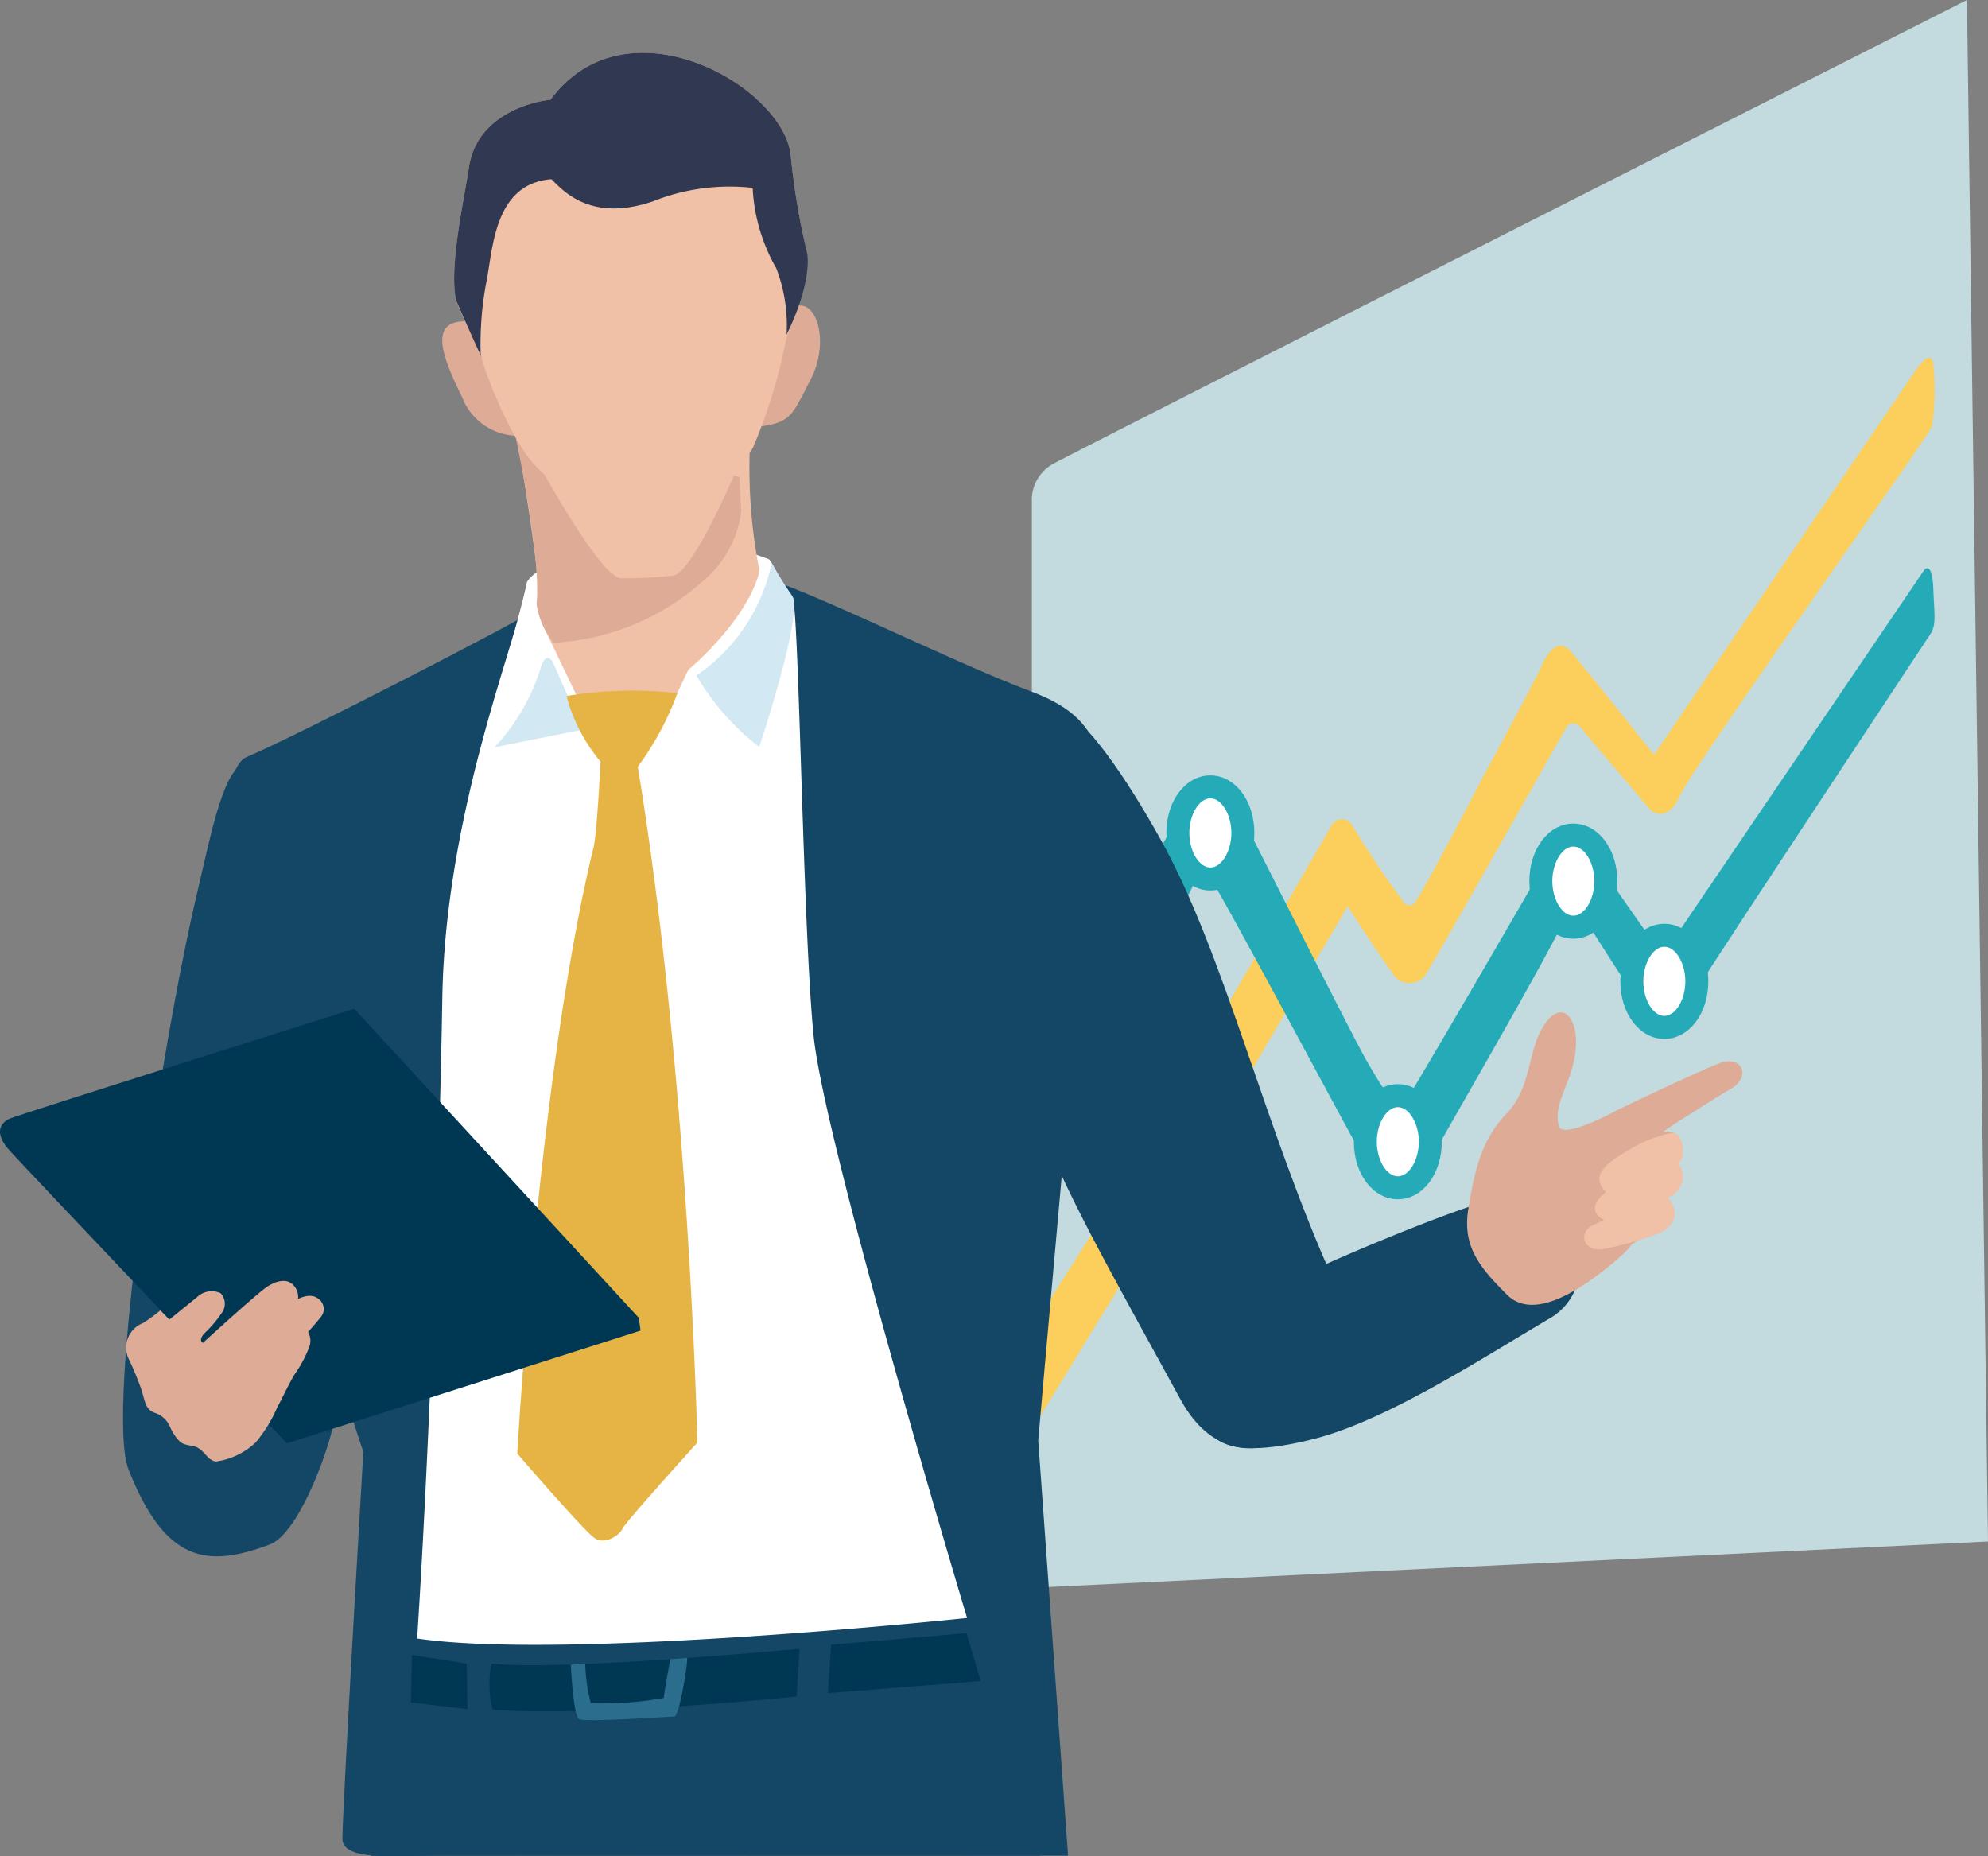 <svg xmlns="http://www.w3.org/2000/svg" width="126" height="117.65"><rect width="100%" height="100%" fill="#808080" stroke="none"/><path d="M126 97.7l-60.6 2.936V31.789a2.6 2.6 0 011.335-2.381C67.894 28.742 124.666 0 124.666 0z" fill="#d5f4f8" opacity=".787"/><path d="M72.61 72.666c.862-1.589 11.44-19.69 11.746-20.288a.753.753 0 011.33-.093c.125.211 1.646 2.714 3.248 4.85a.451.451 0 00.823-.045c1.174-1.92 4.2-7.786 4.2-7.786s3.3-6.073 3.737-7.074 1.13-1.8 1.869-.934c.8.934 5.272 6.54 5.272 6.54s15.925-23.414 16.592-24.381c.6-.877 1.057-1.012 1.1-.367a15.509 15.509 0 01-.086 3.959c-.328.766-15.163 21.564-15.939 23.336s-1.779 1.127-2.012.826c-.3-.386-4.043-4.742-4.161-4.93-.334-.534-.826-.528-1.034-.2s-7.964 14.126-8.854 15.55a1.246 1.246 0 01-1.958.356c-.734-.934-3.07-4.538-3.07-4.538s-3.619 6.153-5.339 9.121-14.152 23.149-14.33 23.515-.133-6.229.4-7.074c0 0 5.593-8.755 6.455-10.344" fill="#fcce5b"/><path d="M66.044 73.044s9.1-15.772 9.5-16.773.8-1 1.4-.2 8.653 15.928 9.5 17.352 2.933 2.4 4.671-.712c1.691-3.026 6.255-10.852 7.986-14.3.466-.93 1.027-.6 1.112-.489.36.481 3.381 5.383 3.982 5.984a1.764 1.764 0 002.847-.4c.8-1.4 14.726-22.433 15.316-23.336.378-.578.234-1.256.175-2.859-.067-1.8-.567-1.2-.567-1.2l-16.592 24.461-4.516-6.451s-1.713-1.624-2.714.178-8.6 14.853-9.076 15.527c-.534.756-1.7-1.292-2.48-2.647-1.023-1.78-8.22-16.173-8.887-17.374a1.3 1.3 0 00-2.136.222c-.4.8-9.5 17.439-9.613 18.651s.089 4.371.089 4.371" fill="#25aab8"/><path d="M101.779 55.847c0 1.613-.922 2.92-2.06 2.92s-2.06-1.307-2.06-2.92.922-2.92 2.06-2.92 2.06 1.307 2.06 2.92" fill="#fff"/><path d="M99.719 59.495c-1.563 0-2.788-1.6-2.788-3.648s1.224-3.648 2.788-3.648 2.788 1.6 2.788 3.648-1.225 3.648-2.788 3.648m0-5.84c-.709 0-1.332 1.024-1.332 2.192s.622 2.192 1.332 2.192 1.332-1.024 1.332-2.192-.622-2.192-1.332-2.192" fill="#25aab8"/><path d="M90.656 72.363c0 1.613-.922 2.92-2.06 2.92s-2.06-1.307-2.06-2.92.922-2.92 2.06-2.92 2.06 1.307 2.06 2.92" fill="#fff"/><path d="M88.595 76.011c-1.563 0-2.788-1.6-2.788-3.648s1.224-3.648 2.788-3.648 2.788 1.6 2.788 3.648-1.224 3.648-2.788 3.648m0-5.84c-.709 0-1.332 1.024-1.332 2.192s.622 2.192 1.332 2.192 1.332-1.024 1.332-2.192-.622-2.192-1.332-2.192" fill="#25aab8"/><path d="M78.773 52.791c0 1.613-.922 2.92-2.06 2.92s-2.06-1.307-2.06-2.92.922-2.92 2.06-2.92 2.06 1.307 2.06 2.92" fill="#fff"/><path d="M76.713 56.439c-1.563 0-2.788-1.6-2.788-3.648s1.225-3.648 2.788-3.648 2.788 1.6 2.788 3.648-1.225 3.648-2.788 3.648m0-5.84c-.709 0-1.332 1.024-1.332 2.192s.622 2.192 1.332 2.192 1.332-1.024 1.332-2.192-.622-2.192-1.332-2.192" fill="#25aab8"/><path d="M107.365 62.306c0 1.495-.855 2.707-1.909 2.707s-1.91-1.212-1.91-2.707.855-2.707 1.91-2.707 1.909 1.212 1.909 2.707" fill="#fff"/><path d="M105.486 65.847c-1.563 0-2.788-1.6-2.788-3.648s1.224-3.648 2.788-3.648 2.788 1.6 2.788 3.648-1.225 3.648-2.788 3.648m0-5.84c-.709 0-1.332 1.024-1.332 2.192s.622 2.192 1.332 2.192 1.332-1.024 1.332-2.192-.622-2.192-1.332-2.192" fill="#25aab8"/><path d="M67.694 117.614l-1.891-26.317s2.845-32.6 3.493-37.373 1.422-8.1-3.913-10.086-15.993-7.4-17.638-7.312-13.482 1.764-14.1 2.273-14.947 7.9-18.014 9.181c-1.351.563-2.544 5.6 1.36 21.868s6.038 22.163 6.038 22.163-1.327 22.58-1.327 24.534c0 1.513 3.8 1.025 6.574 1.046 2.582.019 39.419.022 39.419.022" fill="#144665"/><path d="M23.511 117.624a121.191 121.191 0 01.162-15.527c1.326-13.1 40.916-13.044 41.619 4.9.172 4.383.481 9.3.6 10.617zm71.813-41.696c-1.505-.017-9.93 3.544-11.96 4.5-3.517 1.663-13.565 14.168-.111 10.778 4.677-1.179 10.829-5.217 14.984-7.655a3.78 3.78 0 001.735-4.338c-1-2.8-4.648-3.29-4.648-3.29" fill="#144665"/><path d="M84.663 81.467c-4.561-10.015-7.029-21.026-11.185-28.411s-9.962-15.085-10.166.156S65.8 72.191 74.837 88.727c4.1 7.507 13.013-.261 9.826-7.26" fill="#144665"/><path d="M61.295 102.552s-9.053-30.111-9.729-36.9-.911-26.329-1.313-27.771c-.751-.467-1.067-1.965-1.521-2.437a19.492 19.492 0 00-8.17-1.224c-4.423.176-7.124 2.244-7.188 2.754-.039.311-.534 2.247-.818 3.2-1.338 4.512-4.364 13.5-4.522 23.06-.21 12.739-.911 30.131-1.595 40.614 9.348 1.4 34.855-1.3 34.855-1.3" fill="#fff"/><path d="M31.23 108.371c6.852.445 19.265-.845 19.265-.845l.178-3.025s-15.285 1.438-19.525.93a6.622 6.622 0 00.082 2.94m-5.192-.47l3.59.425-.045-2.892-3.472-.545zm36.116-1.355l-9.677.767.2-3.07 8.576-.734z" fill="#003853"/><path d="M12.486 56.631c-2.222 9.368-5.832 32.724-4.337 36.511 2.328 5.9 4.969 6.249 8.952 4.746 1.758-.664 3.562-5.533 3.97-7.36 1.341-4.606-.765-11.434-1.012-13.943-.3-3.088-2.889-9.734-3.441-18.31-.117-1.813-1.608-7.967-1.239-9.856-1.307.624-2.084 4.8-2.893 8.213" fill="#144665"/><path d="M98.816 71.432c.406.735 3.738-1.1 3.738-1.1s5.066-2.436 6.464-2.958 1.984.876.7 1.631-4.119 2.554-4.293 2.725a1.112 1.112 0 01.923.253c.52.763-.693 1.9-1.2 2.294-.445.345-.368 1.49-.716 1.715a2.06 2.06 0 01-1 2.849s-.208.458-1.8 1.687c-1.336 1.029-4.381 3.267-6.115 1.535-1.772-1.772-2.84-3.076-2.453-5.45s.8-4.34 2.431-6.043 1.29-4.05 2.413-5.667 2.191-.362 1.947 1.737-1.493 3.335-1.029 4.79" fill="#deac96"/><path d="M101.7 79.143c-1.3.3-1.71-.972-.82-1.441.373-.2.8-.377.8-.377s-1.4-.6.105-1.76c-1.05-1.094.116-1.9 1.335-2.605a8.289 8.289 0 012.866-1.158c.626-.072.956 1.467.4 1.951a1.383 1.383 0 01-.359 1.991 1.486 1.486 0 01-.323.169s1.361 1.359-.656 2.3a22.063 22.063 0 01-3.345.934m-54.03-52.919a33.765 33.765 0 00.467 9.977c-.8 3.17-4.516 6.251-4.516 6.251l-.706 1.485-3.454 3.554-2.936-3.448-2.187-4.555a9.3 9.3 0 01-.276-2.527c.046-1.378-1.475-10.4-1.475-10.4z" fill="#f0c0a7"/><path d="M48.118 47.339a15.755 15.755 0 01-3.982-4.527 11.417 11.417 0 004.772-7.141 23.219 23.219 0 001.285 2.069c.784 1.034-2.074 9.6-2.074 9.6M34.28 42.289a12.956 12.956 0 01-2.937 5.072l5.584-1.112s-1.524-3.448-1.835-4.171c-.257-.6-.623-.462-.812.211" fill="#d2e8f2"/><path d="M40.424 48.598a18.936 18.936 0 002.51-4.663 25.436 25.436 0 00-7.03.178 10.882 10.882 0 002.158 4.162c-.03.63-.234 4.573-.447 5.447-3.486 14.322-4.831 38.406-4.831 38.406s4.21 4.886 4.9 5.353 1.621-.221 1.778-.605 4.739-5.445 4.739-5.445-.513-23.017-3.778-42.832" fill="#e6b444"/><path d="M40.6 84.333l-.113-.807-18.036-19.591S1.145 70.663.62 70.899s-1.072.843-.028 2.005 17.593 18.574 17.593 18.574z" fill="#003853"/><path d="M19.537 84.41s.607-.675.868-1.033a.793.793 0 00-.274-1.092c-.5-.374-1.241.049-1.241.049a1.091 1.091 0 00-.42-.994c-.314-.244-.88-.213-1.518.2s-4.093 3.572-4.093 3.572-.358-.169.169-.675a7.551 7.551 0 001.06-1.269.969.969 0 00-.111-1.209 1.343 1.343 0 00-1.5.266c-.567.456-1.743 1.413-1.743 1.413l-.569-.588a10.072 10.072 0 01-1.1.806 1.67 1.67 0 00-.842 2.4c.211.476.359.788.667 1.615s.262 1.418.882 1.662a1.573 1.573 0 01.973.829c.116.277.487 1.011.913 1.159s.651.064 1.011.325.542.706 1.009.787a4.607 4.607 0 002.526-1.209 9.06 9.06 0 001.376-2.242c.267-.462.9-1.846 1.215-2.254a7.551 7.551 0 00.8-1.543 1.113 1.113 0 00-.073-.967" fill="#deac96"/><path d="M36.177 105.503s.152 3.242.525 3.455 5.71-.16 6.031-.16.872-3.4.818-3.72l-1.068.075s-.413 2.25-.413 2.464a21.426 21.426 0 01-4.622.328 10.7 10.7 0 01-.355-2.483z" fill="#2b6d8d"/><path d="M46.978 32.413a6.867 6.867 0 01-2.415 4.41 15.423 15.423 0 01-9.456 3.914 4.835 4.835 0 01-1.1-2.468c.321-2.994-1.356-10.714-1.356-10.714l14.211 2.668z" fill="#deac96"/><path d="M39.267 19.995s10.695-.851 11.664-.6 1.568 2.55.393 4.77c-1.253 2.367-1.133 2.753-4.245 2.967s-13.178.5-14.071.49a3.836 3.836 0 01-3.722-2.449c-1.136-2.324-2.1-4.634-.071-4.795s10.053-.382 10.053-.382" fill="#deac96"/><path d="M34.889 6.326c4.776-6.486 14.549-.981 15.213 3.385a45.1 45.1 0 001 6.094c.617 2.137-6.338 20.395-8.451 20.683a28.257 28.257 0 01-3.275.162c-2.068-.063-10.3-16.749-10.481-17.659-.426-2.146.5-6.215.834-8.414.479-3.169 3.768-4.119 5.164-4.252" fill="#f0c0a7"/><path d="M34.889 6.326c4.776-6.486 14.549-.981 15.213 3.385a45.1 45.1 0 001 6.094c.617 2.137-1.963 8.152-4.077 8.44-.7.1-13.688-.712-13.031 4.884-.778-.286-5.067-9.972-5.1-10.137-.426-2.146.5-6.215.834-8.414.479-3.169 3.768-4.119 5.164-4.252" fill="#303852"/><path d="M40.445 27.627a5.733 5.733 0 00-3.929 2.714c-.542 1.089-1.957-.146-2.619-.858-1.662-1.787-3.406-6.513-3.434-7.085a21.217 21.217 0 01.334-4.373c.45-2.062.426-6.375 4.151-6.667.76.748 2.5 2.744 6.445 1.4a13.11 13.11 0 016.311-.849 11.381 11.381 0 001.5 5.1 10.124 10.124 0 01.636 4.389 33.469 33.469 0 01-2.119 6.979c-.437.808-2.324 1.965-2.807 1.224a5.6 5.6 0 00-3.863-2.039 4.053 4.053 0 00-.6.062" fill="#f0c0a7"/><path d="M38.285 30.54a3.548 3.548 0 00-.753 2.588c.114 1.014 1.369 2.036 2.116.927.8-1.181 1.883-1.312 2.509-.26s2.157.036 2.141-1.132a3.561 3.561 0 00-1.183-2.427c-.638 0-4.388.219-4.83.3" fill="#f0c0a7"/></svg>